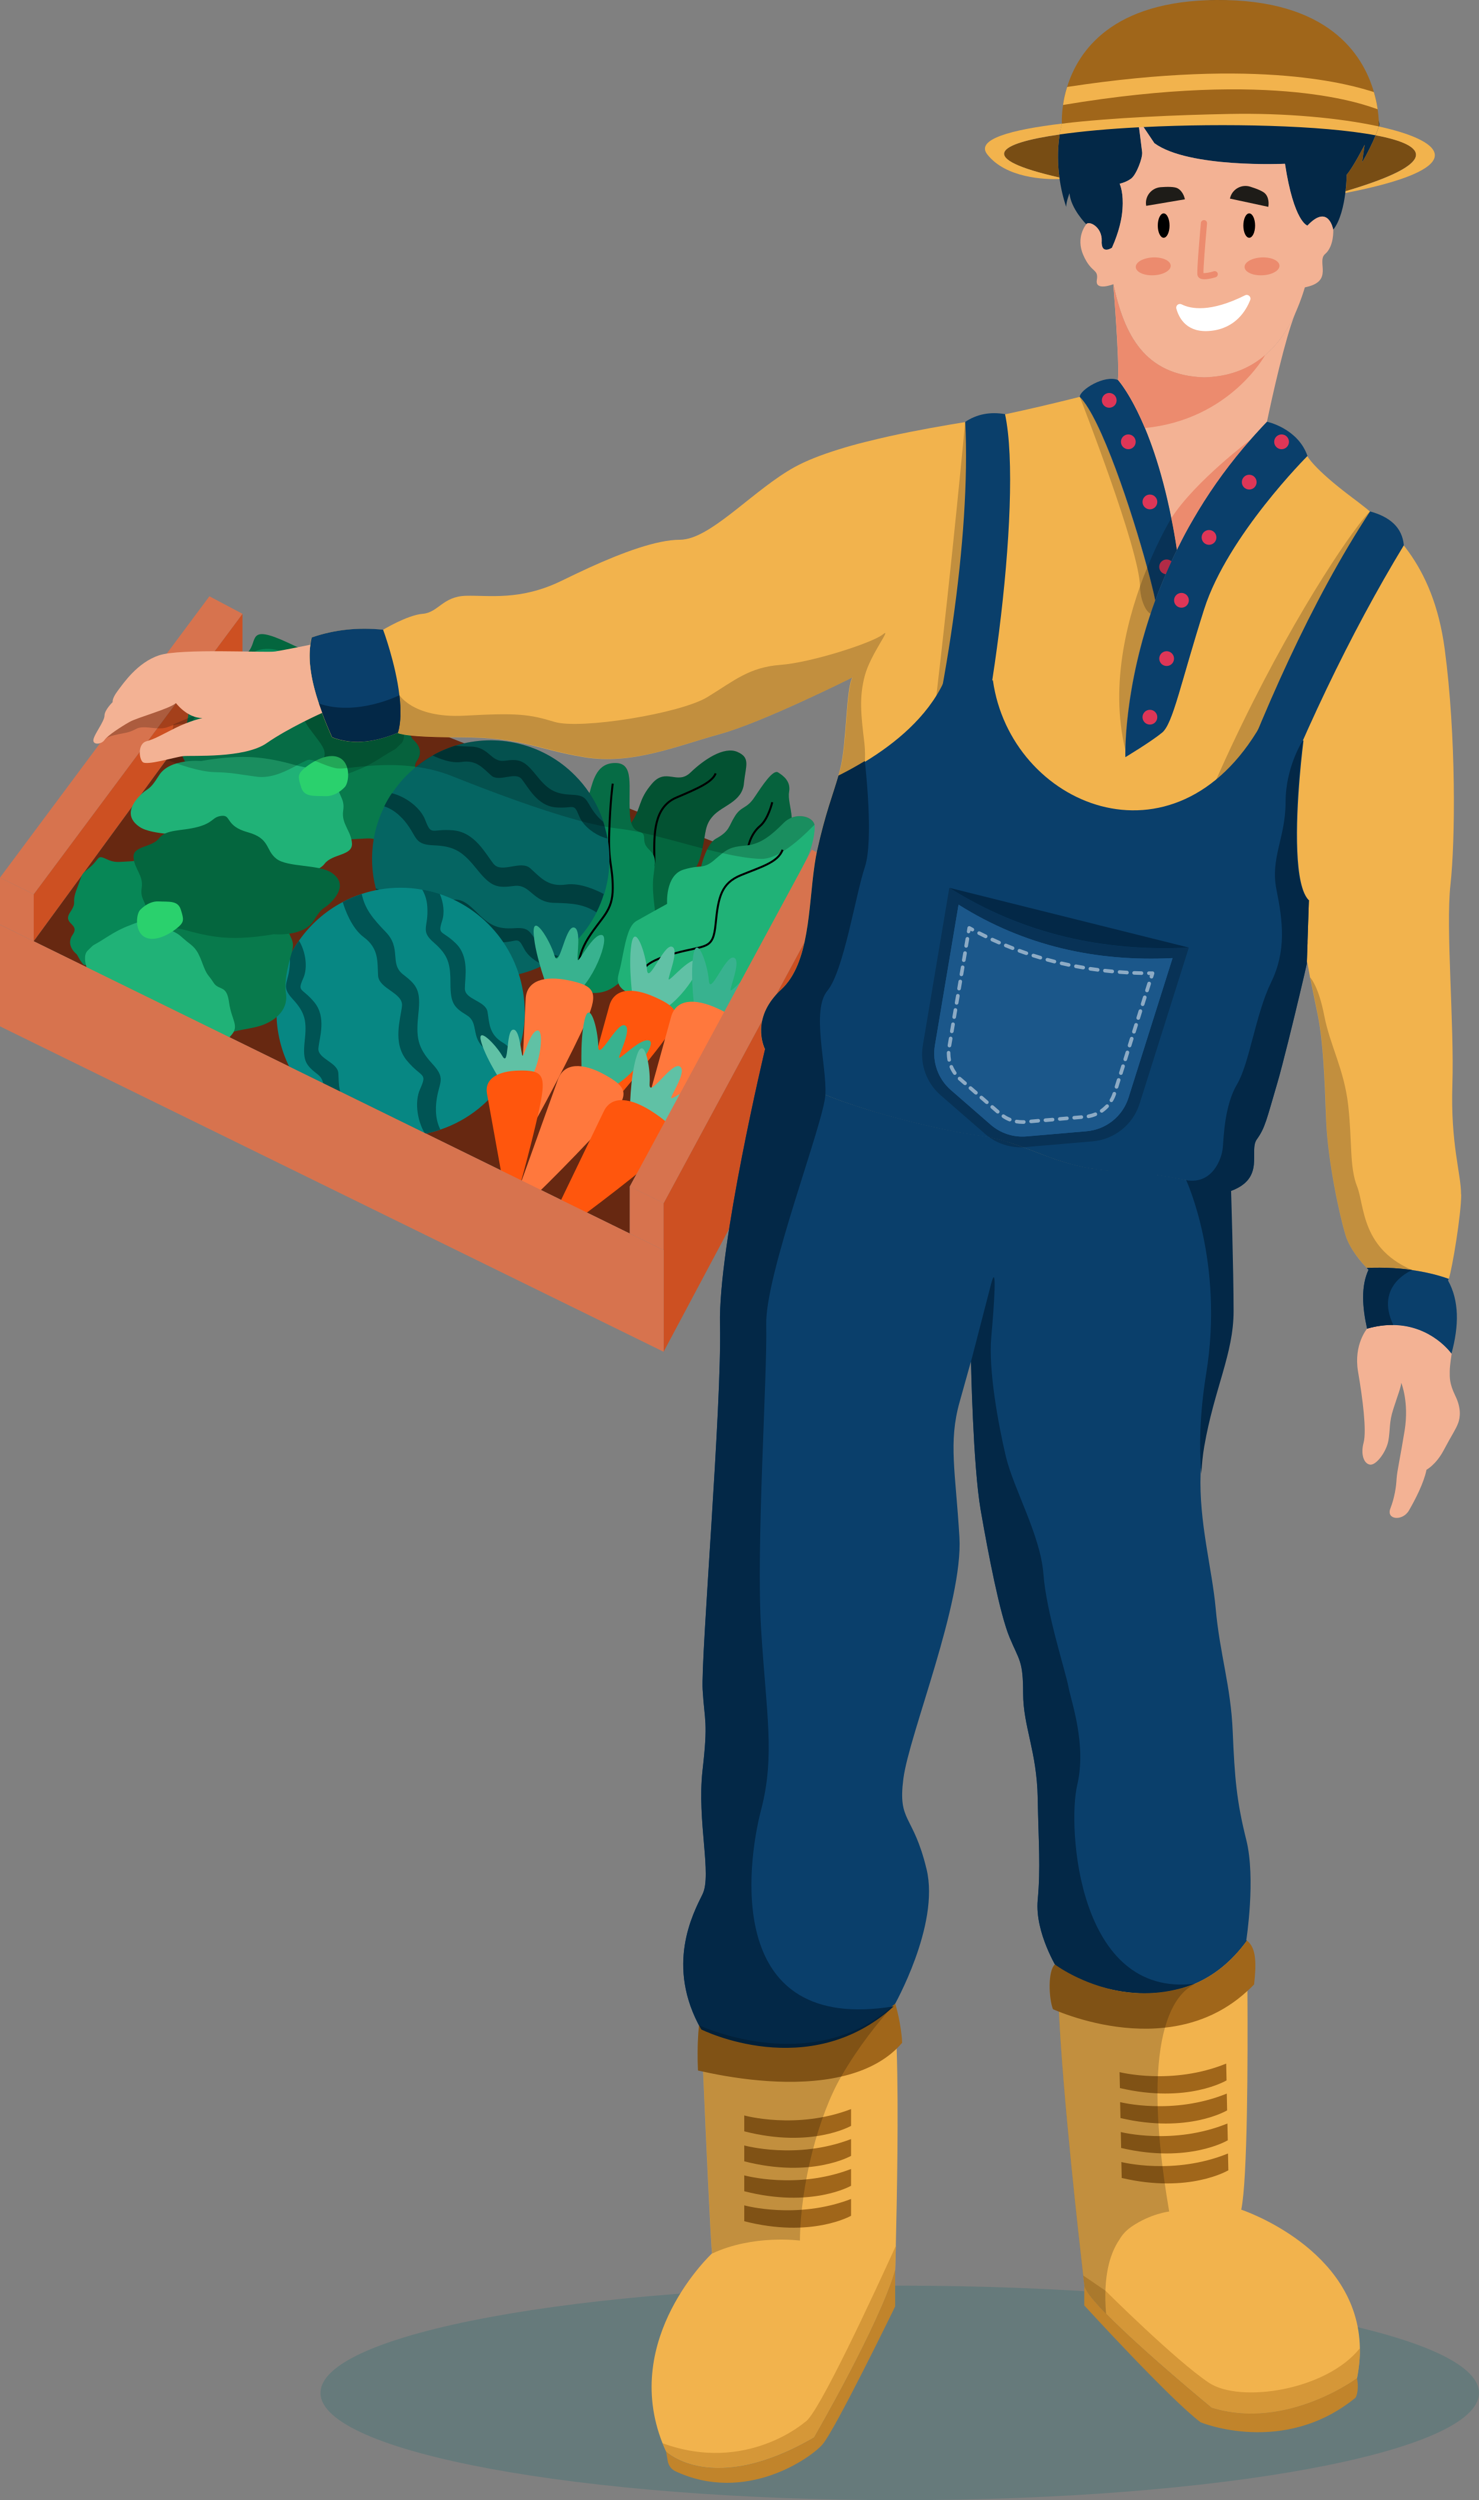 <?xml version="1.0" encoding="UTF-8"?>
<svg id="Layer_2" data-name="Layer 2" xmlns="http://www.w3.org/2000/svg" viewBox="0 0 206.23 348.47">
  <rect x="0" y="0" width="206.23" height="348.47" fill="#808080" stroke="none"/>
  <defs>
    <style>
      .cls-1 {
        fill: #003f3f;
      }

      .cls-2 {
        fill: #fff;
      }

      .cls-3 {
        fill: #1e1c18;
      }

      .cls-4 {
        opacity: .5;
      }

      .cls-5 {
        fill: #60c1a5;
      }

      .cls-6 {
        fill: #38b28f;
      }

      .cls-7 {
        fill: #2ad16d;
      }

      .cls-8 {
        fill: none;
        stroke: #000;
        stroke-miterlimit: 10;
        stroke-width: .28px;
      }

      .cls-9 {
        fill: #04663e;
      }

      .cls-10, .cls-11 {
        opacity: .2;
      }

      .cls-12 {
        fill: #087a4c;
      }

      .cls-13 {
        fill: #cd5022;
      }

      .cls-14 {
        fill: #d7734e;
      }

      .cls-15 {
        fill: #784d14;
      }

      .cls-16 {
        fill: #005454;
      }

      .cls-17 {
        opacity: .6;
      }

      .cls-17, .cls-18 {
        fill: #c1842b;
      }

      .cls-11 {
        fill: #00666c;
      }

      .cls-19 {
        fill: #20b277;
      }

      .cls-20 {
        fill: #f3b294;
      }

      .cls-21 {
        fill: #0a3f6b;
      }

      .cls-22 {
        fill: #a0661a;
      }

      .cls-23 {
        fill: #de3657;
      }

      .cls-24 {
        fill: #1b578a;
      }

      .cls-25 {
        fill: #672811;
      }

      .cls-26 {
        fill: #078756;
      }

      .cls-27 {
        fill: #f2b34d;
      }

      .cls-28 {
        fill: #056562;
      }

      .cls-29 {
        fill: #ff783d;
      }

      .cls-30 {
        fill: #ff560d;
      }

      .cls-31 {
        fill: #ec8b6e;
      }

      .cls-32 {
        fill: #032847;
      }

      .cls-33 {
        fill: #078783;
      }
    </style>
  </defs>
  <g id="OBJECTS">
    <g>
      <path class="cls-11" d="m206.23,333.52c0,8.26-36.16,14.95-80.77,14.95s-80.77-6.69-80.77-14.95,36.16-14.95,80.77-14.95,80.77,6.69,80.77,14.95Z"/>
      <g>
        <g>
          <polygon class="cls-13" points="33.81 85.55 33.81 91.39 4.7 131.19 4.7 124.63 33.81 85.55"/>
          <polygon class="cls-25" points="111.29 121.98 87.82 165.37 87.82 171.93 4.7 131.19 33.81 91.39 111.29 121.98"/>
          <polygon class="cls-14" points="4.7 124.63 4.7 131.19 0 128.87 0 122.32 4.7 124.63"/>
          <polygon class="cls-14" points="92.54 167.69 92.54 174.24 87.82 171.93 87.82 165.37 92.54 167.69"/>
          <polygon class="cls-14" points="33.81 85.55 4.7 124.63 0 122.32 29.2 83.11 33.81 85.55"/>
          <polygon class="cls-13" points="92.53 188.41 117.82 140.96 117.82 120.86 92.53 167.7 92.53 188.41"/>
          <path class="cls-9" d="m103.73,109.23c-.27,2.54-2.96,3.02-4.31,4.5-1.15,1.25-.99,2.3-1.47,4.52-.08.38-.18.77-.31,1.23-.19.65-.38,1.07-.56,1.36-.71,1.1-1.46.27-2.67,2.54-1.53,2.87.62,3.23-1.44,5.79-.71.87-1.63,1.59-2.52,2.15-1.73,1.08-3.4,1.59-3.4,1.59-.04-.02-.1-.05-.14-.09-2.74-1.6-3.57-3.62-3.75-5.63v-.03c-.08-1.02.01-2.05.11-3,.04-.5.1-.97.12-1.42.08-1.4.72-2.73,1.53-3.97.76-1.13,1.65-2.19,2.39-3.12.27-.33.51-.66.72-.97h0c1.43-2.06.9-3.14,2.88-5.45,1.97-2.3,3.5.25,5.38-1.56,1.88-1.81,4.66-3.67,6.52-2.87,1.87.81,1.18,1.89.91,4.43Z"/>
          <path class="cls-8" d="m86.51,129.17s-.81-3.19.63-4.54c1.44-1.35,4.17-1.88,4.1-5.16-.06-3.28-.06-6.98,3.08-8.31,3.14-1.33,5.02-2.18,5.47-3.37"/>
          <path class="cls-26" d="m91.27,126.33c.02.19.04.39.04.59.05,1.39-.26,2.92-.86,4.39-.88,2.19-2.38,4.28-4.2,5.76-.22.16-.42.32-.64.47-3.58,2.51-7.73-1.29-7.73-1.29-.64-.46-.84-1.32-1.05-2.3-.1-.42-.19-.86-.31-1.29-.16-.54-.37-1.07-.68-1.56-1.17-1.84.54-3.6,1.5-5.24.53-.9,1.13-1.6,1.52-2.55.3-.77.46-1.71.3-3.07-.36-3.01,0-2.87.54-4.84.13-.5.3-.86.5-1.17.16-.25.32-.45.48-.67.42-.51.86-.98,1.19-1.91.05-.15.11-.31.16-.48.05-.19.11-.39.16-.59.56-2.09,1.14-4.24,3.61-4.23,2.69,0,1.79,3.3,2.02,6.99.03.56.11,1,.2,1.33.37,1.25,1.07,1.14,1.47,1.4.2.12.33.33.33.81,0,1.74,1.61,1.49,1.49,3.46-.13,1.97-.51,2.24-.05,6.01Z"/>
          <path class="cls-8" d="m80.68,136.25s-.54-2.53,1.35-5.51c1.88-2.98,3.41-3.7,3.41-6.93s-.64-3.42-.49-7.8c.14-4.38.49-6.79.49-6.79"/>
          <g>
            <path class="cls-12" d="m58.56,109.32c-1.04,1.59-.31,1.27-.8,2.88-.05.2-.13.44-.24.71-.43,1.15-.57,1.65-.75,1.98-.19.38-.43.54-1.19,1.19-1.44,1.23-1.01,1.88-2.38,1.23-.43-.2-.77-.32-1.1-.38-.69-.15-1.28-.03-2.51.01-.23.01-.42.03-.58.05-1.16.19-1,.66-1.44-.91-.51-1.81-.65-1.66-1.15-2.38-.51-.72-1.37-2.31-1.08-2.74.24-.37.17-2.23,1.5-3,.13-.09.28-.15.44-.19.14-.05.28-.1.44-.12.26-.04.52-.12.77-.23.3-.12.61-.28.9-.48,1.63-1.02,3.11-2.86,4.02-3.62,1.09-.89,2.28-1.67,2.8-1.83.06-.03.12-.04.16-.04.36.01,1.15,1.58,1.15,1.58,0,0,1.81,1.3.65,2.96-.25.36-.31.64-.28.86,0,.03.01.05.02.09.19.76,1.54,1.02.65,2.38Z"/>
            <path class="cls-9" d="m55.94,103.62c-1.23,1.23-.51.51-2.53,1.8-.99.65-1.7,1.04-2.35,1.37-.68.33-1.28.57-2.06.87-.17.06-.33.13-.47.17-.56.19-.93.26-1.28.22-.14,0-.28-.03-.42-.08-.24-.06-.47-.17-.78-.31-.65-.3-1.07-.42-1.56-.6-.04-.01-.09-.03-.14-.05-.29-.1-.62-.23-1.04-.43-.04-.02-.08-.03-.11-.05-.34-.15-.57-.29-.76-.41-.45-.3-.66-.56-1.29-1.08-.94-.76-1.52-.98-2.3-3.14-.8-2.16-.88-1.71-1.71-3.02-.72-1.14-1.69-.45-2.17-2.12-.06-.24-.12-.51-.16-.84-.3-2.32-1.28-3.24-.7-4.39.1-.2.26-.42.48-.66,1.44-1.52-.22-3.97,5.55-1.3,5.3,2.45,9.05,4.53,10.45,5.43.13.08.24.14.32.2,1.05.72,4.23,3.68,4.23,3.68,0,0,.76,1.32,1.07,2.64.19.83.2,1.65-.27,2.12Z"/>
            <path class="cls-26" d="m43.1,108.06s-.72.53-2.89.32c-2.16-.22-2.16.17-4.4-.13-2.24-.3-1.08-1.17-4.47-.59-3.39.58-4.83-.07-5.48-1.37-.65-1.3-.78-1.68-.48-2.82.3-1.15,1.24-4.03.9-6.19-.34-2.16,1.1-3.75,3.12-4.62,2.02-.87,4.58-.72,5.89-1.7,1.32-.97,5.14-.68,5.65,1.7.5,2.38.36,6.37,2.16,8.81,1.8,2.44,2.49,2.98,2.03,4.32-.46,1.34-2.03,2.28-2.03,2.28Z"/>
            <path class="cls-19" d="m28.09,106.07s-4.4-.42-5.91,1.99c-1.51,2.41-1.46,1.54-2.75,2.91-1.29,1.37-1.88,2.96,0,4.26,1.88,1.3,6.6.8,8.28,2.1,1.68,1.29.89,3.02,4.28,3.96s2.45,2.6,3.89,2.45c1.44-.14,1.15-1.01,3.61-1.66,2.45-.65,4.72-.3,5.78-1.7,1.07-1.4,3.88-1.09,3.81-2.8-.07-1.7-1.51-2.75-1.23-4.57.29-1.82-.8-2.14-.72-3.68.08-1.54.5-2.76-.65-2.76s-1.44,1.15-5.55,0c-4.11-1.15-6.64-1.15-8.8-1.01-2.16.14-4.04.5-4.04.5Z"/>
            <path class="cls-7" d="m48,109.78s-1.15,1.26-2.67,1.19c-1.51-.07-2.88.17-3.32-1.19-.44-1.36-.46-1.72,0-2.28.46-.56,3.1-2.64,5.05-2,1.95.64,1.66,3.69.94,4.28Z"/>
          </g>
          <g>
            <path class="cls-28" d="m84.21,124.62c-.27.87-.61,1.72-1.03,2.55,0,.01-.01.01-.01.02-.76,1.52-1.8,2.95-3.06,4.22-.7.69-1.43,1.31-2.22,1.85-.34.25-.69.47-1.05.69-.33.2-.68.39-1.02.56-6.2,3.1-13.94,2.07-19.1-3.1-1.49-1.49-2.63-3.18-3.43-4.98-.38-.84-.68-1.72-.89-2.6-.58-2.25-.68-4.6-.29-6.88.27-1.57.76-3.11,1.49-4.55.3-.64.67-1.25,1.07-1.84.58-.89,1.28-1.74,2.07-2.53.39-.39.79-.74,1.19-1.08.03-.03.05-.05.09-.06.73-.61,1.51-1.13,2.32-1.59,1.01-.58,2.09-1.03,3.19-1.38,5.68-1.74,12.11-.38,16.6,4.11.8.8,1.5,1.65,2.09,2.55.83,1.24,1.46,2.57,1.92,3.95.08.23.15.45.2.68.16.55.3,1.11.39,1.67.11.62.18,1.26.22,1.89.12,1.97-.12,3.95-.71,5.86Z"/>
            <path class="cls-1" d="m53.28,126.43c-.38-.84-.68-1.72-.89-2.61,1.34.55,2.61.53,4.54.35,2.58-.24,3.01,1.92,4.92,1.47,1.91-.46,2.64-.46,4.51,1.41,1.86,1.86,2.86,2.49,5.4,2.32,2.55-.19,1.91.9,4.05,2.77.71.63,1.44.96,2.08,1.12-.67.48-1.36.89-2.08,1.25-1.13-.47-2.22-1.29-2.73-2.28-.96-1.86-.81-.9-3.41-.87-2.58.05-4.09-2.36-5.13-3.4-1.05-1.05-3.08.81-4.32-.04-1.22-.87-2.27-2.01-4.36-1.45-.82.21-1.75.15-2.56-.03Z"/>
            <path class="cls-1" d="m56.06,114.04c-.82-.89-1.69-1.39-2.48-1.65.3-.63.66-1.24,1.06-1.83,1.81.43,3.96,1.93,4.65,3.72.89,2.33.84,1.18,3.91,1.45,3.06.28,4.52,3.32,5.63,4.68,1.11,1.37,3.75-.57,5.1.6,1.34,1.18,2.42,2.65,4.97,2.28,2.02-.31,4.41.85,5.29,1.32-.26.87-.6,1.72-1.03,2.55-1.7-1.11-3.28-1.27-5.84-1.32-3.07-.04-3.31-2.65-5.62-2.36-2.32.3-3.17.2-5.13-2.24-1.96-2.43-3.06-3.31-6.09-3.42-3.03-.12-2.14-1.32-4.42-3.8Z"/>
            <path class="cls-1" d="m84.7,116.87c-1.27-.29-2.73-1.21-3.54-2.38-.17-.24-.31-.5-.41-.75-.02-.06-.04-.13-.08-.18-.67-1.7-.72-.82-3.2-1.03-2.57-.24-3.79-2.78-4.71-3.92-.91-1.15-3.14.47-4.26-.52-1.12-.97-2.03-2.22-4.15-1.89-1.44.22-3.1-.46-4.03-.9,1.01-.58,2.09-1.03,3.19-1.38.62.1,1.32.12,2.14.14,2.58.03,2.78,2.22,4.71,1.97,1.94-.25,2.65-.16,4.29,1.87,1.64,2.05,2.56,2.78,5.1,2.87,1.29.05,1.73.33,2.11.88.36.52.66,1.27,1.59,2.28.22.23.43.43.65.59.08.23.15.45.2.68.16.55.3,1.11.39,1.67Z"/>
          </g>
          <path class="cls-12" d="m110.06,116.87c-.15.44-.26.94-.33,1.44-.48,2.81-.19,6.25-.61,7.32-.48,1.27-2.59,1.23-2.96,3.25-.36,2.02-1.01,4-3.34,4.63-2.31.62-4.43,2.07-6.25.62-1.82-1.43-2.64-6.46-1.28-7.8,1.37-1.35,2.09-3.6,2.09-3.6,0,0,.12-.87.39-1.97.19-.75.46-1.61.83-2.36.34-.68.76-1.26,1.29-1.54,1.88-1.03,1.7-1.7,2.6-3.12.89-1.41,1.63-.99,2.69-2.58,1.08-1.6,2.59-3.96,3.32-3.5.72.46,1.8,1.23,1.53,2.72-.17.95.26,2.11.37,3.57.08.86.02,1.82-.32,2.91Z"/>
          <path class="cls-8" d="m99.88,131.81s-.27-4.09,1.16-6.17c1.44-2.08,3.04-3.01,3.04-5.4s.73-4.13,1.9-5.11c1.17-.99,1.7-3.32,1.7-3.32"/>
          <path class="cls-19" d="m113.6,115.21c0,1.43-.46,3.34-1.54,5.33-1.07,1.99.38,4.96-1.96,6.45-2.34,1.5-2.07,3.92-3.95,6.61-1.88,2.69-.23,4.33-4.01,5.31-3.79.98-3.14,4.11-8.54,1.87-4.26-1.78-6.85-2.22-7.35-3.7-.14-.38-.13-.84.03-1.41.25-.89.43-1.88.62-2.84.4-2,.82-3.89,1.85-4.47.72-.41,1.71-.96,2.55-1.43.96-.52,1.72-.95,1.72-.95,0,0-.28-3.95,2.25-4.76.79-.25,1.35-.33,1.8-.39.26-.03.47-.04.68-.06.61-.08,1.12-.24,2.03-1.05.37-.32.67-.58.95-.8,1.08-.82,1.7-.92,3.35-1.08,2.07-.2,3.6-1.54,5.21-3.16.32-.32.7-.56,1.09-.71,1.39-.54,2.96.01,3.19.99.02.09.03.17.03.26Z"/>
          <g>
            <path class="cls-10" d="m57.89,106.86c-2.56-.34-4.93-.25-6.82-.08-.61.05-1.17.11-1.67.16-.36.04-.68.08-.98.11-.46.04-.86.08-1.16.06-.15,0-.28-.01-.39-.03-.43-.09-.83-.22-1.18-.34-.31-.11-.59-.23-.86-.33-.31-.13-.6-.25-.87-.34-.27-.1-.53-.16-.77-.18-.17-.01-.42.06-.73.23-.31.14-.68.34-1.1.57-1.37.74-3.26,1.72-5.2,1.6-.11-.01-.23-.01-.33-.03-.11-.01-.2-.03-.3-.04-2.3-.31-2.88-.46-4.23-.54-.38-.03-.82-.04-1.37-.06-1.08-.02-2.41-.32-3.59-.66h-.01c-.62-.19-1.21-.38-1.69-.55-.84-.29-1.41-.52-1.41-.52l.97-4.93,2.01-.86,7.47-3.2,1.3-.15,6.43-.72,9.2-1.04c.13.08.24.14.32.2,1.05.72,4.23,3.68,4.23,3.68,0,0,.76,1.32,1.07,2.64.06-.03.12-.04.16-.04.36.01,1.15,1.58,1.15,1.58,0,0,1.81,1.3.65,2.96-.25.36-.31.64-.28.86Z"/>
            <path class="cls-10" d="m99.43,113.73c-1.15,1.25-.99,2.3-1.47,4.52-2.85-.74-5.8-1.6-8.45-2.19-.75-.17-1.5-.31-2.2-.42-.4-.06-.78-.12-1.15-.16-.57-.06-1.18-.15-1.84-.28-.98-.18-2.03-.42-3.15-.71-.32-.09-.65-.17-.97-.27-5.41-1.5-11.98-3.98-17.18-6.05-1.71-.68-3.4-1.08-5.02-1.29.73-.61,1.51-1.13,2.32-1.59,1.01-.58,2.09-1.03,3.19-1.38,5.68-1.74,12.11-.38,16.6,4.11.8.8,1.5,1.65,2.09,2.55.56-2.09,1.14-4.24,3.61-4.23,2.69,0,1.79,3.3,2.02,6.99.03.56.11,1,.2,1.33,1.43-2.05.9-3.13,2.88-5.44,1.97-2.3,3.5.25,5.38-1.56,1.88-1.81,4.66-3.67,6.52-2.87,1.87.81,1.18,1.89.91,4.43-.27,2.54-2.96,3.02-4.31,4.5Z"/>
            <path class="cls-10" d="m113.57,114.95c-1.29,1.32-2.59,2.5-3.84,3.36-1.3.89-2.53,1.43-3.6,1.4-1.6-.04-3.44-.36-5.39-.8-.71-.15-1.42-.32-2.15-.51.34-.68.76-1.26,1.29-1.54,1.88-1.03,1.7-1.7,2.6-3.12.89-1.41,1.63-.99,2.69-2.58,1.08-1.6,2.59-3.96,3.32-3.5.72.46,1.8,1.23,1.53,2.72-.17.95.26,2.11.37,3.57,1.39-.54,2.96.01,3.19.99Z"/>
          </g>
          <path class="cls-8" d="m89.74,135.39s-.36-1.2,4.22-2.48c4.57-1.28,5.47-.43,5.83-4.17.36-3.75.81-5.64,3.5-6.75,2.69-1.12,5.2-1.77,5.83-3.55"/>
          <g>
            <path class="cls-33" d="m73.17,141.05c0,2.2-.41,4.29-1.15,6.22-.34.9-.77,1.78-1.27,2.59-2.08,3.53-5.39,6.25-9.34,7.58-.69.25-1.41.43-2.14.57-1.1.23-2.24.34-3.4.34-1.63,0-3.2-.23-4.69-.65-1.18-.32-2.31-.79-3.38-1.35-5.5-2.91-9.25-8.68-9.25-15.32,0-2.8.67-5.45,1.85-7.78.38-.75.81-1.49,1.3-2.16,1.57-2.24,3.66-4.09,6.1-5.37.84-.45,1.72-.83,2.65-1.13,1.7-.56,3.52-.86,5.41-.86,1.02,0,2.02.09,3,.27.85.14,1.67.34,2.46.61,6.88,2.29,11.84,8.78,11.84,16.43Z"/>
            <path class="cls-16" d="m72.02,147.27c-.34.9-.77,1.78-1.27,2.59-.58-1.4-1.54-2.33-3.1-3.62-2.09-1.73-.81-3.65-2.55-4.73-1.75-1.08-2.29-1.61-2.29-4.38s-.27-3.96-2.28-5.72c-2.02-1.74-.74-2.08-.95-5.05-.06-.99-.36-1.78-.71-2.37.85.14,1.67.34,2.46.61.5,1.18.69,2.59.33,3.71-.67,2.09-.06,1.27,1.88,3.16,1.95,1.87,1.28,4.77,1.28,6.32s2.88,1.68,3.16,3.23c.26,1.55.19,3.16,2.15,4.31.76.45,1.4,1.18,1.87,1.92Z"/>
            <path class="cls-16" d="m60.79,154.38c-.05,1.27.23,2.28.61,3.06-.69.25-1.41.43-2.14.57-1.02-1.66-1.51-4.36-.69-6.2,1.07-2.38.25-1.5-1.82-3.97-2.06-2.48-.89-5.8-.7-7.63.19-1.83-3.2-2.36-3.33-4.22-.12-1.86.17-3.76-1.99-5.36-1.72-1.27-2.64-3.9-2.94-4.9.84-.45,1.72-.83,2.65-1.13.44,2.08,1.49,3.37,3.35,5.3,2.24,2.3.48,4.41,2.41,5.91,1.94,1.5,2.5,2.2,2.14,5.46-.34,3.25-.18,4.71,1.98,7.04,2.15,2.33.6,2.56.46,6.08Z"/>
            <path class="cls-16" d="m51.17,157.71c-1.18-.32-2.31-.79-3.38-1.35-.4-.53-.89-1.07-1.49-1.68-1.88-1.94-.41-3.7-2.02-4.95s-2.09-1.84-1.8-4.56c.3-2.72.16-3.95-1.65-5.9-1.81-1.95-.51-2.14-.4-5.09.01-.32,0-.62-.04-.91.38-.75.81-1.49,1.3-2.16.87,1.39,1.29,3.67.6,5.23-.89,1.99-.2,1.26,1.52,3.33,1.73,2.08.75,4.87.59,6.39-.17,1.53,2.68,1.97,2.78,3.53.11,1.55-.14,3.14,1.67,4.48,1.23.91,1.96,2.64,2.31,3.65Z"/>
          </g>
          <g>
            <path class="cls-6" d="m76.48,138.12s-1.85-4.77-2.06-7.92c-.21-3.15,2.22.75,2.88,2.93.67,2.17,1.47-3.88,2.66-3.86,1.2.02.4,4.24.6,4.54.2.3,2.14-3.72,3.37-3.49,1.23.23-1.32,7-4.12,8.45-2.81,1.45-3.34-.64-3.34-.64Z"/>
            <path class="cls-29" d="m72.5,155.97s.68-14.24.8-16.75,2.52-3.3,6.04-2.57c3.52.74,4.16,1.57,2.5,5.48-1.67,3.91-7.3,14.6-8.09,15.59-.8.99-1.33.19-1.24-1.76Z"/>
            <path class="cls-5" d="m88.31,139.81s-.76-5.06-.27-8.18c.49-3.12,2,1.22,2.17,3.49.17,2.26,2.28-3.46,3.45-3.18,1.16.28-.54,4.22-.42,4.56.13.33,2.91-3.15,4.06-2.66,1.15.49-2.82,6.54-5.88,7.33-3.06.8-3.11-1.36-3.11-1.36Z"/>
            <path class="cls-30" d="m80.5,156.35s3.79-13.74,4.46-16.16c.67-2.42,3.18-2.67,6.46-1.17,3.27,1.49,3.72,2.45,1.23,5.9-2.49,3.45-10.33,12.64-11.33,13.43-.99.79-1.34-.11-.82-1.99Z"/>
            <path class="cls-6" d="m96.94,141.34s-.76-5.06-.27-8.18,2,1.22,2.17,3.49c.17,2.26,2.28-3.46,3.45-3.18,1.16.28-.55,4.22-.42,4.56.13.33,2.91-3.15,4.06-2.66,1.15.49-2.82,6.54-5.88,7.33-3.06.8-3.11-1.36-3.11-1.36Z"/>
            <path class="cls-29" d="m89.12,157.88s3.79-13.74,4.46-16.16c.67-2.42,3.18-2.67,6.46-1.17,3.27,1.49,3.72,2.45,1.23,5.9-2.49,3.45-10.33,12.64-11.33,13.43s-1.34-.11-.82-1.99Z"/>
            <path class="cls-5" d="m70.32,151.44s-2.42-3.57-3.19-6.11c-.77-2.55,1.96.2,2.92,1.86s.47-3.46,1.46-3.67c.99-.21,1.13,3.41,1.35,3.61.22.21,1.06-3.46,2.11-3.5,1.05-.04.24,6-1.79,7.72-2.03,1.72-2.86.1-2.86.1Z"/>
            <path class="cls-6" d="m81.16,150.35s-.37-5.11.35-8.18c.72-3.07,1.9,1.37,1.9,3.64,0,2.27,2.54-3.28,3.68-2.91,1.14.37-.86,4.17-.76,4.51s3.14-2.93,4.25-2.35c1.11.58-3.31,6.31-6.42,6.87-3.11.56-3-1.59-3-1.59Z"/>
            <path class="cls-29" d="m72.13,166.26s4.81-13.42,5.66-15.78,3.38-2.42,6.53-.69c3.15,1.74,3.52,2.72.78,5.97s-11.25,11.83-12.3,12.54c-1.05.71-1.32-.21-.67-2.04Z"/>
            <path class="cls-5" d="m87.83,155.24s-.02-5.18.98-8.16c1-2.98,1.93,1.65,1.77,3.93-.17,2.28,2.96-2.92,4.16-2.39s-1.23,4.06-1.15,4.42c.09.36,3.58-2.49,4.73-1.75,1.15.74-4.01,5.85-7.39,5.97-3.37.12-3.1-2.03-3.1-2.03Z"/>
            <path class="cls-30" d="m76.96,169.9s6.16-12.78,7.24-15.02c1.08-2.25,3.8-1.94,7.04.25,3.25,2.19,3.57,3.23.39,6.11-3.18,2.87-12.94,10.25-14.12,10.82-1.18.56-1.4-.4-.56-2.15Z"/>
            <path class="cls-30" d="m70.42,166.36s-2.13-11.82-2.51-13.9c-.38-2.08,1.45-3.19,4.47-3.25,3.03-.06,3.72.5,3.08,4.03-.63,3.53-3.24,13.37-3.7,14.33s-1.05.4-1.35-1.21Z"/>
          </g>
          <polygon class="cls-14" points="117.82 120.86 92.54 167.69 92.54 167.7 87.82 165.38 87.82 165.37 111.29 121.98 113.2 118.43 117.82 120.86"/>
          <g>
            <path class="cls-26" d="m10.74,133.04s-1.68-1.21-.61-2.76c1.08-1.55-1.46-1.44-.36-3.11,1.1-1.67.09-1.07.97-3.35.87-2.28.47-1.81,1.82-2.96,1.35-1.14.94-1.76,2.22-1.15,1.28.61,1.68.41,3.36.34,1.68-.07,1.41-.87,1.88.81.47,1.68.61,1.55,1.08,2.22.47.67,1.28,2.15,1.01,2.56-.27.4-.13,2.76-2.22,3.1s-4.18,3.09-5.32,4.03c-1.14.94-2.43,1.74-2.76,1.74-.33,0-1.08-1.47-1.08-1.47Z"/>
            <path class="cls-12" d="m24.19,128.36s.67-.5,2.69-.3,2.02-.16,4.1.12c2.09.28,1.01,1.09,4.17.55,3.16-.54,4.51.06,5.11,1.28.61,1.21.73,1.57.45,2.63-.28,1.07-1.16,3.76-.84,5.78.32,2.02-1.03,3.5-2.91,4.31-1.88.81-4.27.68-5.5,1.58-1.23.91-4.79.64-5.27-1.58-.47-2.22-.34-5.94-2.02-8.22-1.68-2.28-2.32-2.78-1.89-4.03.43-1.25,1.89-2.13,1.89-2.13Z"/>
            <path class="cls-19" d="m12.96,136.93s-1.88-3.29-.74-4.43c1.14-1.14.47-.47,2.35-1.68,1.89-1.21,2.69-1.54,4.11-2.08,1.41-.54,1.75-.47,2.76,0,1.01.47,1.41.47,2.56,1.01,1.14.54,1.14.73,2.02,1.44.87.71,1.41.91,2.15,2.93.74,2.02.82,1.6,1.59,2.82.77,1.22,1.84.21,2.18,2.77.34,2.56,1.55,3.29.2,4.7-1.35,1.42.2,3.71-5.18,1.22-5.38-2.49-9.06-4.57-10.05-5.25-.98-.67-3.95-3.44-3.95-3.44Z"/>
            <path class="cls-9" d="m38.19,130.21s4.1.39,5.52-1.86c1.41-2.25,1.36-1.44,2.56-2.72,1.2-1.28,1.76-2.76,0-3.97-1.76-1.21-6.15-.75-7.72-1.96-1.57-1.21-.83-2.82-3.99-3.7-3.16-.87-2.29-2.42-3.63-2.29-1.35.13-1.08.94-3.36,1.55-2.29.61-4.4.28-5.4,1.59-1,1.3-3.62,1.02-3.55,2.61.07,1.59,1.41,2.56,1.14,4.26-.27,1.7.75,2,.67,3.44-.07,1.44-.47,2.57.61,2.57s1.35-1.08,5.18,0,6.19,1.08,8.21.94c2.02-.13,3.77-.47,3.77-.47Z"/>
            <path class="cls-7" d="m19.62,126.75s1.08-1.18,2.49-1.11c1.41.07,2.68-.16,3.09,1.11.41,1.27.43,1.61,0,2.13-.43.52-2.89,2.46-4.71,1.86-1.82-.6-1.55-3.44-.87-4Z"/>
          </g>
          <polygon class="cls-14" points="92.54 174.24 92.54 188.41 0 143.05 0 128.88 4.7 131.19 87.82 171.93 92.54 174.24"/>
        </g>
        <path class="cls-10" d="m14.57,103.13c.25-.28.41-.52,2.65-.93s1.34-1.06,3.99-.75c2.65.31,1.9-.5,4.47-.55,2.57-.05,1.23-3.59,1.23-3.59l-7.65-1.08-2.35,4.44-2.33,2.45Z"/>
      </g>
      <path class="cls-20" d="m156.52,29.11c-.09-1.94-.36-3.29-.39-3.49.09.18.56,1.37.39,3.49Z"/>
      <path class="cls-32" d="m192.26,17.63c-.12.4-.27.8-.45,1.23-.48,1.17-1.09,2.42-1.88,3.78l.35-2.46s-1.57,3.09-2.5,4.17c0,0-.01.99-.16,2.3-.01.08-.02.17-.03.25-.22,1.72-.7,3.89-1.69,5.12,0,0-.64-3.72-3.6-.58,0,0-1.89-.46-3.13-8.62,0,0-13.45.63-18.21-2.87l-1.51-2.24-.83-1.25c.03.08.11.6.2,1.28.16,1.23.38,2.96.44,3.47.08.81-.81,3.13-1.53,3.67-.72.54-1.61.72-1.61.72,0,0,0,.01.01.02.08.19.56,1.37.39,3.49-.09,1.4-.5,3.22-1.47,5.42,0,0-1.28.85-1.42-.49-.03-.15-.03-.3-.01-.46.08-1.98-1.8-2.87-2.16-2.33,0,0-2.15-2.16-2.33-4.31,0,0-.46,1.17-.46,1.89,0,0-.58-1.55-.92-3.87-.01-.07-.02-.14-.03-.21-.22-1.7-.31-3.8.04-6,.07-.5.18-1,.31-1.51.15-.62.35-1.24.6-1.86,2.61-6.55,6.38-6.81,6.38-6.81,0,0-2.28-.67-3.9,0,.16-.2,1.99-2.26,5.77-.72,0,0,5.75-10.14,16.62-7.35,10.85,2.78,1.72,7.27,4.34,7.1,0,0,1.54-.81.55-.76,0,0,8.98-.91,9.22,6.34.05,1.44,5.29,2.53,4.63,4.47Z"/>
      <path class="cls-20" d="m184.77,35.4c-1.25,1.1,1.32,3.84-2.82,4.65-.3,1-.64,1.95-1,2.82-.11.28-.23.54-.34.8-.01.03-.02.06-.04.11-2.72,5.86-7.01,8.7-12.69,8.83-8.32-.29-11.13-5.98-12.63-13,0,0-2.58,1.03-2.31-.58.27-1.61-.76-.9-1.88-3.46-1.12-2.55.41-4.31.41-4.31.36-.54,2.24.36,2.15,2.34-.01.15-.01.3.01.45.15,1.35,1.42.48,1.42.48.98-2.2,1.38-4.01,1.47-5.41.17-2.12-.3-3.3-.39-3.49-.01-.01-.01-.02-.01-.02,0,0,.89-.18,1.61-.72.72-.54,1.61-2.86,1.53-3.67-.1-.79-.55-4.51-.63-4.75l2.34,3.49c4.76,3.5,18.21,2.87,18.21,2.87,1.25,8.16,3.13,8.61,3.13,8.61,2.96-3.14,3.6.58,3.6.58,0,0,.13,2.28-1.13,3.38Z"/>
      <path class="cls-20" d="m180.56,43.77c-1.41,3.65-3.09,11.17-3.9,15.03-.39.41-.77.81-1.14,1.22-.38.4-.73.81-1.09,1.21-2.87,3.26-5.27,6.58-7.28,9.87-.45.75-.89,1.5-1.31,2.24-.04.08-.1.16-.14.25-.57,1.02-1.1,2.06-1.6,3.07-.24-1.57-.5-3.05-.79-4.42-1.08-5.47-2.43-9.57-3.67-12.56-2.01-4.8-3.76-6.7-3.76-6.7.23-2.83-.65-13.37-.65-13.37,1.5,7.02,4.31,12.71,12.63,13,3.33-.08,6.18-1.08,8.51-3.08,1.66-1.41,3.06-3.32,4.18-5.75Z"/>
      <path class="cls-21" d="m164.11,76.65c-.3.59-.58,1.18-.85,1.78-.82,1.8-1.54,3.55-2.16,5.25-.22-1.09-.61-2.68-1.13-4.57-2.14-7.9-6.46-20.91-9.41-23.81.02-.95,3.42-3.11,5.34-2.33,0,0,4.59,4.99,7.43,19.26h.01c.28,1.39.54,2.86.77,4.42Z"/>
      <path class="cls-27" d="m203.75,166.48c0,2.77-1.24,10.28-1.73,11.76-5.46-1.96-11.42-1.51-11.42-1.51-.64-.64-2.39-2.59-2.99-4.6-.75-2.48-2.49-10.23-2.7-16.15s-.41-10.62-1.14-14.39c-.4-1.98-.8-3.89-1.08-5.32h-.01c-.22-1.15-.37-1.99-.39-2.29-.02.07-.04.18-.08.33h0c-.51,2.24-2.8,12.06-4.12,16.61-1.53,5.2-1.71,6.28-2.87,7.89-1.17,1.62,1.26,5.38-3.59,7.19,0,0-5.78-1.73-12.5-2.49-1.23-.13-2.48-.24-3.74-.29-.5-.02-.98-.06-1.46-.11-7.21-.69-11.15-3.98-17.38-4.83-2.82-.38-7.16-1.29-11.49-2.45-.92-.24-1.86-.5-2.76-.76-4.85-1.42-9.26-3.06-10.96-4.5-3.5-2.96-4.67-4.31-4.67-4.31,0,0-1.88-3.55,1.29-7.33.27-.33.6-.68.96-1,3.99-3.69,3.78-11.44,4.65-17.35.11-.71.22-1.39.36-2.04,1.22-5.42,2.14-7.55,2.97-10.43.09-.3.17-.62.26-.95.9-3.42.8-11.3,1.7-12.73,0,0-12.56,6.28-18.48,7.89-5.92,1.62-12.2,4.31-18.84,3.23-6.64-1.07-8.7-2.78-17.21-2.78-5.61,0-7.67-.27-8.44-.47h-.02c-.38-.09-.42-.17-.42-.17-3.23,1.36-6.31,1.73-9.15.64-.52-1.16-.99-2.28-1.4-3.4-1.3-3.48-2.03-6.71-1.65-9.5.04-.34.1-.68.18-1.01,3.22-1.12,6.55-1.43,9.96-1.07,0,0,3.41-2.07,5.57-2.24,2.15-.18,2.78-2.42,6-2.51,3.23-.09,7.53.72,13.28-2.06,1.27-.62,2.57-1.24,3.89-1.85,4.65-2.11,9.42-3.9,12.69-3.9.27,0,.56-.03.83-.09h.02c4.15-.8,9.68-7.03,15.13-10.04,1.66-.91,3.78-1.73,6.11-2.45,1.19-.38,2.43-.72,3.7-1.04.01,0,.04,0,.05-.01,1.1-.28,2.23-.54,3.37-.8,3.87-.85,7.69-1.5,10.53-1.97,6.46-1.08,15.97-3.51,15.97-3.51h.01c2.95,2.92,7.26,15.92,9.4,23.8.23.85.44,1.64.61,2.35.23.87.41,1.62.52,2.22-3.67,10.04-4.13,18.23-4.16,20.91v.03c-.02.59,0,.91,0,.91,0,0,3.58-2.16,5.11-3.42,1.53-1.25,2.61-7,5.87-17.22,3.25-10.22,14.4-21.34,14.4-21.34,0,0,.81,1.7,6.19,5.74,5.38,4.03,11.35,9.06,12.97,21.17,1.61,12.11,1.48,26.77.8,32.84-.67,6.05.54,19.52.27,27.84-.27,8.35,1.21,12.38,1.21,15.35Z"/>
      <path class="cls-10" d="m133.97,109.23c-.75,7.26-7.62,37.54-9.81,46.59-.93-.25-1.85-.5-2.76-.76,6.39-22.39,13.18-96.25,13.18-96.25,6.19,3.78.25,41.97-.62,50.43Z"/>
      <path class="cls-10" d="m190.04,78.35c-.43,1.56-9.12,16.61-14.82,27.18-4.17,7.74-14.4,48.61-16.08,57.97-1.23-.14-2.49-.25-3.75-.3-.5-.02-.98-.05-1.45-.11,5.63-46.93,33.36-88.33,37.1-91.82,0,0-.57,5.51-1,7.07Z"/>
      <path class="cls-21" d="m173.88,270.48c-2.19,3-4.67,4.89-7.23,5.99h-.01c-9.12,3.95-19.13-1.96-19.13-1.96,0,0-3.23-5.11-2.82-9.68.43-4.58.12-7.81,0-14.26-.11-6.46-2.03-9.96-2.03-14.54s-.54-4.57-1.89-7.8c-1.35-3.23-2.96-11.58-4.03-17.76-1.07-6.19-1.35-20.72-1.35-20.72l-1.58,5.65c-1.59,5.66-.57,9.69-.03,18.84.54,9.15-7,27.45-7.81,33.64-.81,6.19,1.35,4.85,3.23,12.65,1.88,7.81-4.58,19.11-4.58,19.11-11.84,10.76-26.85,3.22-26.85,3.22-5.04-8.88-1.14-16.15.18-18.84,1.34-2.69-.78-10.23,0-17.22.8-7,.29-6.72.02-11.3-.26-4.57,2.7-39.82,2.42-50.85-.26-11.04,6.28-38.4,6.28-38.4,0,0,.01.02.05.06.02.02.07.07.12.13.08.08.19.19.33.34.04.04.09.09.15.15.05.05.11.1.17.17.06.06.13.12.19.19.07.06.14.13.22.21.02.01.05.04.07.06.1.1.22.2.33.31l.11.11c.18.17.39.36.61.56.62.55,1.38,1.22,2.3,2,.17.15.39.3.62.46.09.06.19.12.29.18.6.36,1.34.74,2.19,1.12.2.09.43.18.64.27.49.2.98.41,1.51.6.26.1.53.19.8.29.27.1.56.19.84.29.57.19,1.16.39,1.75.58.6.19,1.22.39,1.83.57,3.44,1.02,7.14,1.93,10.27,2.58.27.05.54.11.8.16.44.08.87.16,1.28.24.35.06.7.12,1.03.17.24.04.47.08.69.11.22.03.45.06.65.09.42.06.82.12,1.22.2.33.06.68.13,1,.22h.02c.25.06.51.12.75.19.46.11.89.25,1.34.4.33.11.68.22,1.01.34.58.2,1.17.42,1.74.64.59.22,1.17.45,1.76.67.58.22,1.17.44,1.76.65.26.08.53.17.79.25.26.09.52.17.79.24.11.04.23.07.36.11.07.02.14.04.22.06.27.07.56.14.84.21.33.08.67.15,1.01.23.26.04.53.09.79.14.31.06.63.11.95.14.16.02.32.04.49.06.4.05.8.09,1.22.12.24.01.5.03.75.04.51.02,1.02.05,1.53.09.25.02.51.04.76.06.76.07,1.51.15,2.24.24.24.03.49.06.73.09.36.05.72.1,1.07.16,1.06.16,2.08.33,3.04.52.21.04.42.08.62.12,1.02.2,1.96.41,2.78.6.41.09.79.19,1.14.27.34.08.66.16.93.24.38.1.67.18.9.24h.01c.09.03.16.05.22.06.17.05.26.08.26.08,0,0,.35,10.85.35,16.77s-2.69,10.77-4.09,18.84c-.22,1.28-.34,2.55-.4,3.83h0c-.25,6.76,1.61,13.33,2.1,18.78.58,6.46,2.11,10.76,2.38,17.21.27,6.46.54,9.69,1.89,15.08,1.35,5.38,0,13.99,0,13.99Z"/>
      <path class="cls-21" d="m134.59,58.8c.81,16.11-2.86,39.41-7.75,56.95,1.17,2.2,3.41,2.62,6.28,1.97,4.52-11.37,9.64-47.76,7.02-60-2.09-.36-3.94.01-5.55,1.08Z"/>
      <path class="cls-21" d="m195.75,76c-15.02,24.77-27.37,57.19-37.03,97.25-2.69.14-4.95-.52-6.1-3.23,10.97-37.35,22.22-74,38.42-98.74,2.72.75,4.48,2.19,4.71,4.72Z"/>
      <path class="cls-27" d="m124.92,313.02c-.05,2.11-.1,3.39-.1,3.39-2.15,7.53-11.3,23.31-11.3,23.31-14.18,8.26-20.63,1.98-20.63,1.98-.18-.4-.36-.79-.51-1.17-5.81-14.67,6.9-26.45,6.9-26.45-.24-2.76-.89-17.13-1.21-24.7l-.03-.65c-.14-3.46-.25-5.88-.25-5.88,0,0,14.41,7.23,26.13-2.63.22-.17.43-.36.65-.55.04-.03.06-.05.06-.05.19,1.42.32,3.47.4,5.9.29,8.45.03,21.4-.12,27.49Z"/>
      <path class="cls-27" d="m189.62,327.29c.02,1.31-.11,2.71-.4,4.19,0,0-4.56,3.4-10.76,4.56-2.92.54-6.18.59-9.5-.44,0,0-9.62-7.9-14.72-13.12-.12-.13-.24-.25-.36-.38-.15-.16-.3-.32-.44-.47-.97-1.04-1.69-1.94-2.03-2.57-.06-.13-.12-.24-.16-.34-.02-.05-.03-.11-.04-.15,0,0,0-.03-.01-.1-.02-.18-.09-.64-.16-1.31-.62-5.38-2.83-24.92-3.39-36.78v-.02c-.11-2.28-.16-4.27-.12-5.83,0,0,3.81,2.24,8.87,3.04.33.05.67.1,1.01.14.19.02.38.04.57.05.13.01.27.02.41.03.19.02.39.03.58.03,2.05.1,4.21-.12,6.35-.84.19-.04.39-.12.58-.19.24-.09.48-.17.72-.28.03-.01.04-.02.04-.02,2.56-1.11,5.05-2.99,7.23-6,0,0,.04,2.85.05,7.02.06,9.62.02,26.22-.86,30.47,0,0,16.32,5.39,16.54,19.32Z"/>
      <path class="cls-20" d="m203.31,198.37c-.3.85-.9,1.67-1.98,3.72-1.08,2.06-2.42,2.76-2.42,2.76-.37,1.85-1.58,4.18-2.45,5.68-.87,1.52-3.2,1.31-2.59-.27.61-1.58.81-3.06.87-4.17.08-1.11.47-2.72,1.12-6.7.64-3.97-.47-6.66-.47-6.66-.03.6-.51,1.79-1.11,3.67-.61,1.88-.41,2.82-.68,4.37-.27,1.55-1.68,3.47-2.55,3.37-.87-.11-1.35-1.42-.91-3.07.44-1.65-.13-6.16-.78-9.92-.63-3.77,1.28-5.98,1.28-5.98,7.8-2.22,11.78,3.5,11.78,3.5,0,0-.27,1.65-.27,2.49s-.06,1.65.77,3.37c.84,1.71.71,2.99.4,3.84Z"/>
      <path d="m163.08,31.44c0,.94-.37,1.7-.82,1.7s-.82-.76-.82-1.7.37-1.7.82-1.7.82.76.82,1.7Z"/>
      <path d="m175.01,31.44c0,.94-.37,1.7-.82,1.7s-.82-.76-.82-1.7.37-1.7.82-1.7.82.76.82,1.7Z"/>
      <path class="cls-2" d="m164.76,42.42c1.28.64,3.98,1.17,8.85-1.26.43-.21.89.21.72.65-.59,1.51-2.06,3.93-5.46,4.3-3.31.36-4.45-1.68-4.84-3.09-.12-.43.33-.8.73-.6Z"/>
      <path class="cls-31" d="m176.39,49.52s-4.88,8.96-16.74,10.14c-2.01-4.8-3.76-6.7-3.76-6.7.23-2.83-.65-13.37-.65-13.37,1.5,7.02,4.31,12.71,12.63,13,3.33-.08,6.18-1.08,8.51-3.08Z"/>
      <path class="cls-23" d="m155.7,55.8c0,.57-.46,1.03-1.03,1.03s-1.03-.46-1.03-1.03.46-1.03,1.03-1.03,1.03.46,1.03,1.03Z"/>
      <path class="cls-23" d="m158.36,61.58c0,.57-.46,1.03-1.03,1.03s-1.03-.46-1.03-1.03.46-1.03,1.03-1.03,1.03.46,1.03,1.03Z"/>
      <path class="cls-23" d="m161.37,69.96c0,.57-.46,1.03-1.03,1.03s-1.03-.46-1.03-1.03.46-1.03,1.03-1.03,1.03.46,1.03,1.03Z"/>
      <path class="cls-23" d="m163.7,79.01c0,.57-.46,1.03-1.03,1.03s-1.03-.46-1.03-1.03.46-1.03,1.03-1.03,1.03.46,1.03,1.03Z"/>
      <path class="cls-31" d="m173.54,37.23c.03.69,1.14,1.2,2.49,1.14,1.34-.06,2.41-.66,2.38-1.35-.03-.69-1.14-1.2-2.49-1.14-1.34.06-2.41.66-2.38,1.35Z"/>
      <path class="cls-31" d="m158.37,37.23c.03.69,1.14,1.2,2.49,1.14,1.34-.06,2.41-.66,2.38-1.35-.03-.69-1.14-1.2-2.49-1.14-1.34.06-2.41.66-2.38,1.35Z"/>
      <path class="cls-3" d="m159.83,28.65s0,.02,0,.04l5.39-.91s-.17-1.06-1.01-1.53c-.43-.24-1.46-.23-2.37-.16-1.29.1-2.24,1.28-2.02,2.56Z"/>
      <path class="cls-3" d="m171.5,27.64s0,.02,0,.04l5.35,1.15s.23-1.05-.38-1.79c-.31-.38-1.27-.75-2.14-1.02-1.24-.39-2.55.37-2.82,1.63Z"/>
      <path class="cls-31" d="m168.16,38.92c.51-.04,1.06-.19,1.35-.28.23-.07.35-.32.28-.55-.07-.23-.32-.35-.55-.28-.55.18-1.17.28-1.43.25-.02-.71.23-3.99.5-6.91.02-.24-.15-.45-.39-.47-.24-.02-.45.15-.47.39-.14,1.56-.59,6.68-.48,7.26.04.19.15.35.33.46.22.13.53.15.86.13Z"/>
      <path class="cls-18" d="m124.82,316.41v5.06s-8.38,17.23-10.14,19.24c-1.7,1.95-10.78,8.29-20.52,3.72-.56-.26-.94-.8-1.05-1.41l-.23-1.31s6.46,6.28,20.63-1.98c0,0,9.15-15.78,11.3-23.31Z"/>
      <path class="cls-18" d="m189.01,334.19c-10.02,8.2-21.59,3.43-21.59,3.43-4.17-3.1-16.23-16.29-16.23-16.29v-2.78c.71,3.05,17.76,17.04,17.76,17.04,10.4,3.23,20.27-4.12,20.27-4.12.33,1.86-.2,2.71-.2,2.71Z"/>
      <path class="cls-10" d="m197.39,177.23c-.33-.08-3.61-.76-6.79-.51-.63-.65-2.39-2.58-2.99-4.61-.74-2.49-2.49-10.23-2.69-16.15-.2-5.92-.41-10.62-1.14-14.39-.39-1.97-.8-3.89-1.08-5.32.13.14,1.19,1.37,1.95,5.3.81,4.19,2.77,7.47,3.34,12.49.57,5.03.16,8.6,1.24,11.32,1.08,2.72.54,8.88,8.17,11.86Z"/>
      <path class="cls-10" d="m120.53,103.58c.46,3.96-.85,10.02-2.71,11.9-1.29,1.3-3.1,3.3-4.23,5.08.11-.71.23-1.39.37-2.03,1.35-6.01,2.34-7.98,3.23-11.39.9-3.41.81-11.3,1.71-12.73,0,0-12.56,6.28-18.48,7.89-5.92,1.61-12.2,4.31-18.84,3.23-6.64-1.08-8.7-2.78-17.22-2.78-5.6,0-7.67-.27-8.44-.46h-.02c-.28-.12-.42-.17-.42-.17,0,0,.87-2.84,0-5.53,0,0,1.82,3.56,9.29,3.16,7.46-.41,9.01-.2,12.57.87,3.57,1.08,17.57-1.16,21.33-3.48,3.77-2.31,5.78-4.13,10.15-4.47,4.38-.33,12.85-3.09,14.26-4.23,1.42-1.15-1.68,2.69-2.49,5.72s-.54,5.45-.06,9.42Z"/>
      <path class="cls-31" d="m174.44,61.22c-2.87,3.26-5.27,6.58-7.28,9.87-.45.75-.89,1.5-1.31,2.24-.04.08-.1.16-.14.25-.57,1.02-1.1,2.06-1.6,3.07-.24-1.57-.5-3.05-.79-4.42,3.32-5.16,11.12-11,11.12-11Z"/>
      <path class="cls-10" d="m164.11,76.65c-.3.59-.58,1.18-.85,1.78-.82,1.8-1.54,3.55-2.16,5.25-3.67,10.03-4.13,18.22-4.17,20.91-2.31-9.39.45-19.17,3.04-25.49,1.72-4.21,3.36-6.88,3.36-6.88h.01c.28,1.39.54,2.86.77,4.42Z"/>
      <path class="cls-21" d="m202.4,188.68s-2.73-3.93-8.12-4c-1.11-.02-2.33.13-3.66.51-.68-3.07-.86-5.91.2-8.21,0,0-.09-.09-.24-.24,0,0,2.81-.22,6.34.29,1.6.23,3.37.6,5.08,1.22-.03.1-.06.17-.09.22,1.56,2.8,1.56,6.28.47,10.23Z"/>
      <path class="cls-21" d="m55.48,102.11c-3.23,1.36-6.3,1.73-9.15.64-.52-1.15-.99-2.28-1.4-3.39-.16-.44-.32-.87-.46-1.3-1-2.98-1.52-5.77-1.19-8.2.04-.34.11-.68.18-1.01,3.23-1.12,6.56-1.43,9.96-1.08,0,0,1.74,4.65,2.27,9.13.23,1.89.24,3.76-.2,5.22Z"/>
      <path class="cls-10" d="m161.37,84.54c-.61,2.52-2.36-.02-2.41-2.81-.08-5.15-8.15-25.78-8.4-26.43,2.95,2.92,7.25,15.91,9.4,23.8.24.85,1.23,4.73,1.4,5.44Z"/>
      <g>
        <path class="cls-21" d="m182.31,63.55s-11.14,11.12-14.4,21.34c-3.26,10.23-4.34,15.97-5.87,17.22-1.53,1.26-5.11,3.41-5.11,3.41,0,0-.33-9.54,4.17-21.85.62-1.7,1.35-3.46,2.16-5.25.27-.59.55-1.18.85-1.78.5-1.01,1.03-2.05,1.6-3.07.04-.09.1-.17.14-.25.42-.74.86-1.49,1.31-2.24,2-3.29,4.4-6.61,7.28-9.87.36-.4.71-.81,1.09-1.21.37-.41.75-.81,1.14-1.22,0,0,4.28.89,5.64,4.75Z"/>
        <g>
          <path class="cls-23" d="m161.37,99.96c0,.57-.46,1.03-1.03,1.03s-1.03-.46-1.03-1.03.46-1.03,1.03-1.03,1.03.46,1.03,1.03Z"/>
          <path class="cls-23" d="m165.77,83.67c0,.57-.46,1.03-1.03,1.03s-1.03-.46-1.03-1.03.46-1.03,1.03-1.03,1.03.46,1.03,1.03Z"/>
          <path class="cls-23" d="m175.22,67.2c0,.57-.46,1.03-1.03,1.03s-1.03-.46-1.03-1.03.46-1.03,1.03-1.03,1.03.46,1.03,1.03Z"/>
          <path class="cls-23" d="m179.73,61.58c0,.57-.46,1.03-1.03,1.03s-1.03-.46-1.03-1.03.46-1.03,1.03-1.03,1.03.46,1.03,1.03Z"/>
          <path class="cls-23" d="m162.22,90.87c.51-.25,1.13-.04,1.38.47.25.51.04,1.13-.47,1.38s-1.13.04-1.38-.47c-.25-.51-.04-1.13.47-1.38Z"/>
          <path class="cls-23" d="m168.13,73.98c.51-.25,1.13-.04,1.38.47.25.51.04,1.13-.47,1.38-.51.25-1.13.04-1.38-.47-.25-.51-.04-1.13.47-1.38Z"/>
        </g>
      </g>
      <path class="cls-32" d="m166.65,276.48c-9.13,3.95-19.14-1.96-19.14-1.96,0,0-3.23-5.11-2.81-9.69.42-4.57.12-7.8,0-14.26-.12-6.46-2.03-9.96-2.03-14.53s-.54-4.57-1.88-7.8c-1.35-3.23-2.96-11.57-4.04-17.76-1.08-6.19-1.35-20.72-1.35-20.72,0,0,2.02-7.8,2.82-10.89.82-3.1.41,2.95,0,7.53-.4,4.56.95,11.97,2.02,16.54,1.08,4.57,4.84,11.03,5.25,16.42.4,5.38,3.09,13.58,3.49,15.74.41,2.15,2.56,8.07,1.22,13.73-1.35,5.64-.04,29.73,16.45,27.65Z"/>
      <path class="cls-17" d="m189.62,327.29c.02,1.31-.11,2.71-.4,4.19,0,0-4.56,3.4-10.76,4.56-2.92.54-6.18.59-9.5-.44,0,0-17.05-13.99-17.76-17.04,0,0-.06-.51-.17-1.41l3.12,2.13s9.72,9.68,14.41,12.82c4.34,2.9,16.39,1.07,21.06-4.81Z"/>
      <path class="cls-17" d="m124.92,313.02c-.05,2.11-.1,3.39-.1,3.39-2.15,7.53-11.3,23.31-11.3,23.31-14.18,8.26-20.63,1.98-20.63,1.98-.18-.4-.36-.79-.51-1.17,11.69,4.29,19.88-2.96,19.88-2.96,1.77-.88,9.83-18.34,12.66-24.55Z"/>
      <path class="cls-22" d="m125.8,284.72c-.25.28-.5.55-.76.81-2.07,2-4.78,3.22-7.75,3.9-6.51,1.5-14.27.41-19.25-.69-.25-.05-.48-.11-.72-.16-.17-3.8.15-6.31.15-6.31,0,0,.05.02.14.06,1.11.54,8.45,3.85,16.83,2.11.2-.03.4-.08.6-.13,3.23-.76,6.58-2.3,9.78-5.04.05,0,.89,3.02.97,5.45Z"/>
      <path class="cls-22" d="m174.89,276.57c-.31.33-.64.65-.96.93-3.53,3.25-7.59,4.69-11.5,5.11-6.23.69-12.09-1.17-14.81-2.24-.31-.13-.57-.24-.8-.33-.6-1.55-.73-5.32.26-6.24,0,0,3.77,2.86,9.29,3.76.33.05.67.1,1.01.14.18.02.38.04.57.05.13.01.27.02.41.03l.58.03c1.79.05,3.7-.12,5.69-.67.08-.01.16-.03.24-.06.57-.16,1.14-.36,1.72-.58.03-.01.04-.02.04-.02,2.56-1.11,5.05-2.99,7.23-6,1.38.99,1.31,3.42,1.01,6.09Z"/>
      <path class="cls-32" d="m194.29,184.67c-1.11-.02-2.33.13-3.66.51-.68-3.07-.86-5.91.2-8.21,0,0-.09-.09-.24-.24,0,0,2.81-.22,6.34.29,0,0-5.3,2.07-2.65,7.65Z"/>
      <path class="cls-32" d="m55.48,102.11c-3.23,1.36-6.3,1.73-9.15.64-.52-1.15-.99-2.28-1.4-3.39-.16-.44-.32-.87-.46-1.3,5.32,1.82,11.22-1.16,11.22-1.16.23,1.89.24,3.76-.2,5.22Z"/>
      <path class="cls-20" d="m44.93,99.36s-4.66,2.07-7.75,4.22-10.43,1.68-11.64,1.81c-1.22.14-5.11,1.36-5.65.82-.54-.54-.68-2.56.54-2.9,1.21-.33,1.95-.81,3.97-1.82,2.01-1.01,3.83-1.41,3.83-1.41-2.15,0-3.7-2.09-3.7-2.09-.87.81-5.38,2.01-6.46,2.63-1.08.6-3.1,1.91-3.5,2.52-.41.61-1.61.74-1.55,0,.06-.74,1.55-2.59,1.55-3.39s1.14-1.89,1.14-1.89c0,0-.13-.46.68-1.54.81-1.08,2.76-3.97,5.78-4.98,3.02-1.01,15-.33,16.22-.54,1.21-.19,4.88-.94,4.88-.94-.37,2.79.36,6.03,1.66,9.5Z"/>
      <path class="cls-21" d="m182.51,125.51l-.19,5.68v.23l-.1,2.89c-.05.22-.11.53-.2.89-.05.2-.1.43-.15.67-.69,2.95-2.02,8.54-3.08,12.58-.13.48-.25.93-.36,1.36-.11.4-.21.76-.31,1.1-1.53,5.2-1.71,6.28-2.87,7.89-1.17,1.62,1.26,5.38-3.59,7.19,0,0-.09-.03-.26-.08-.06-.01-.13-.04-.22-.06h-.01c-.23-.06-.53-.14-.9-.24-.27-.07-.59-.15-.93-.24-.34-.08-.73-.18-1.14-.27-.82-.19-1.75-.4-2.78-.6-.2-.04-.41-.08-.62-.12-.96-.18-1.98-.35-3.04-.52-.35-.06-.71-.11-1.07-.16-.24-.03-.49-.06-.73-.09-.73-.09-1.48-.17-2.24-.24-.25-.02-.51-.04-.76-.06-.51-.04-1.02-.07-1.53-.09-.25-.01-.51-.03-.75-.04-.23-.02-.48-.05-.71-.07-.17-.02-.34-.03-.51-.05-.16-.02-.32-.04-.49-.06-.32-.04-.64-.09-.95-.14-.26-.05-.53-.1-.79-.14-.34-.08-.68-.15-1.01-.23-.28-.07-.57-.14-.84-.21-.08-.02-.15-.04-.22-.06-.13-.04-.25-.07-.36-.11-.26-.07-.53-.15-.79-.24-.26-.08-.53-.17-.79-.25-.6-.21-1.19-.43-1.76-.65-.6-.22-1.18-.45-1.76-.67-.58-.22-1.17-.44-1.74-.64-.33-.12-.68-.23-1.01-.34-.45-.14-.88-.28-1.34-.4-.24-.07-.5-.13-.75-.19h-.02c-.32-.09-.67-.16-1-.22-.4-.08-.8-.14-1.22-.2-.2-.03-.43-.06-.65-.09-.22-.03-.45-.07-.69-.11-.33-.05-.68-.11-1.03-.17-.41-.08-.84-.16-1.28-.24-.26-.05-.53-.11-.8-.16-3.13-.65-6.83-1.55-10.27-2.58-.62-.18-1.24-.38-1.83-.57-.6-.19-1.19-.39-1.75-.58-.28-.1-.57-.19-.84-.29-.27-.1-.54-.19-.8-.29-.53-.19-1.02-.4-1.51-.6-.21-.09-.44-.18-.64-.27-.85-.38-1.59-.75-2.19-1.12-.1-.06-.2-.12-.29-.18-.23-.15-.45-.3-.62-.46-.92-.78-1.68-1.45-2.3-2-.22-.21-.43-.4-.61-.56l-.11-.11c-.11-.11-.23-.21-.33-.31-.02-.02-.05-.05-.07-.06-.08-.08-.15-.15-.22-.21-.06-.08-.13-.14-.19-.19-.06-.07-.12-.12-.17-.17-.06-.06-.11-.11-.15-.15-.14-.15-.25-.26-.33-.34-.05-.06-.1-.11-.12-.13-.04-.04-.05-.06-.05-.06,0,0-1.88-3.55,1.29-7.33.27-.33.6-.68.96-1,3.99-3.69,3.78-11.44,4.65-17.35.11-.71.22-1.39.36-2.04,1.22-5.42,2.14-7.55,2.97-10.43,1.12-.56,2.36-1.23,3.68-2.03,4.02-2.46,8.58-6.1,10.92-11.09l6.84-.22c2.43,17.48,25.33,27.18,37.35,6.24l5.96,2.18s-1.14,8.73-.86,15.37c.13,3.23.6,5.97,1.69,6.96Z"/>
      <path class="cls-15" d="m147.72,24.75c-11.74-2.68-8.71-4.75.04-6-.35,2.2-.26,4.3-.04,6Z"/>
      <path class="cls-15" d="m187.63,26.64c.15-1.31.16-2.3.16-2.3.93-1.07,2.5-4.17,2.5-4.17l-.35,2.46c.78-1.36,1.4-2.62,1.88-3.78,7.46,1.41,8.83,3.93-4.19,7.79Z"/>
      <path class="cls-22" d="m192.27,17.63c-.03,1.32-12.2-2.85-44.2-.4,0,0-.07-1.04.16-2.61.1-.74.28-1.59.57-2.51C150.35,7.08,155.12.11,169.61,0c15.54-.11,20.44,7.54,21.96,12.82.26.88.43,1.7.53,2.4.18,1.25.18,2.14.17,2.4Z"/>
      <path class="cls-27" d="m192.1,15.23c-1.58-.53-14.13-5.58-43.87-.6.1-.74.28-1.59.57-2.51,27.13-4.16,39.79-.22,42.77.71.26.88.43,1.7.53,2.4Z"/>
      <path class="cls-27" d="m147.72,24.75c.01.07.02.14.03.21-2,.06-7.5-.11-10.1-3.46-1.62-2.08,3.29-3.42,10.42-4.27-.13.51-.24,1.01-.31,1.51-8.75,1.25-11.78,3.33-.04,6Z"/>
      <path class="cls-27" d="m187.6,26.9c.01-.08.02-.17.03-.25,13.02-3.85,11.65-6.38,4.19-7.79.17-.43.32-.83.45-1.23,9.82,2.15,12.5,5.93-4.66,9.27Z"/>
      <path class="cls-27" d="m192.26,17.63c-.12.4-.27.8-.45,1.23-7.45-1.41-21-1.71-32.36-1.15-.21.01-.43.02-.63.03-4.15.21-7.97.56-11.07,1,.07-.5.18-1,.31-1.51,7.03-.84,16.21-1.21,23.42-1.35,7.67-.15,15.33.55,20.77,1.74Z"/>
      <path class="cls-10" d="m165.77,132.07l-6.87,21.77c-.92,2.91-3.51,4.98-6.56,5.24l-9.35.8c-2.04.18-4.07-.48-5.61-1.82l-6.22-5.41c-1.98-1.72-2.92-4.36-2.48-6.94l3.69-21.96c10.21,6.43,21.41,8.93,33.4,8.33Z"/>
      <path class="cls-32" d="m165.77,132.07c-11.99.6-23.2-1.91-33.4-8.33l33.4,8.33Z"/>
      <path class="cls-24" d="m163.5,133.54l-6.14,19.45c-.82,2.6-3.13,4.45-5.86,4.68l-8.35.72c-1.82.16-3.63-.43-5.01-1.63l-5.56-4.84c-1.77-1.54-2.61-3.9-2.22-6.21l3.3-19.62c9.12,5.74,19.14,7.98,29.85,7.45Z"/>
      <path class="cls-32" d="m124.63,279.64c-11.84,10.76-26.85,3.22-26.85,3.22-5.04-8.88-1.14-16.15.18-18.84,1.34-2.69-.78-10.23,0-17.22.8-7,.29-6.72.02-11.3-.26-4.57,2.7-39.82,2.42-50.85-.26-11.04,6.28-38.4,6.28-38.4,0,0-1.88-3.55,1.29-7.33.27-.33.6-.68.96-1,3.99-3.69,3.78-11.44,4.65-17.35.11-.71.22-1.39.36-2.04,1.22-5.42,2.14-7.55,2.97-10.43,1.12-.56,2.36-1.23,3.68-2.03.05.45,1.27,11,0,14.8-1.3,3.88-2.94,14.47-5.22,17.22-2.28,2.75-.06,10.51-.28,14.49-.22,3.97-8.41,24.98-8.25,32.09.17,7.12-1.43,30.77-.71,42.43.71,11.66,1.98,17.58-.01,25.18-1.98,7.6-5.11,31.23,18.5,27.36Z"/>
      <path class="cls-32" d="m182.51,125.51l-.19,5.68v.23l-.1,2.89c-.05.22-.11.53-.2.89-.05.2-.1.43-.15.67-.69,2.95-2.02,8.54-3.08,12.58-.13.48-.25.93-.36,1.36-.11.4-.21.76-.31,1.1-1.53,5.2-1.71,6.28-2.87,7.89-1.17,1.62,1.26,5.38-3.59,7.19,0,0,.35,10.85.35,16.77s-2.69,10.77-4.09,18.84c-.22,1.28-.34,2.55-.4,3.83-.31-3.55-.27-8.19.67-13.98,2.53-15.55-2.79-26.96-2.79-26.96,3.66.64,4.99-3,5.11-4.58.13-1.59.26-5.89,1.99-8.8,1.73-2.92,2.58-9.76,4.73-14.17,2.16-4.41,1.65-8.52.76-12.93-.89-4.41,1.27-7.25,1.27-12.21s2.42-8.63,2.42-8.63c0,0-1.14,8.73-.86,15.37.13,3.23.6,5.97,1.69,6.96Z"/>
      <path class="cls-22" d="m103.78,294.85s7.29,2.03,14.89-.89v2.34s-5.51,3.17-14.89.76v-2.22Z"/>
      <path class="cls-22" d="m103.78,299.03s7.29,2.03,14.89-.89v2.34s-5.51,3.17-14.89.76v-2.22Z"/>
      <path class="cls-22" d="m103.78,303.2s7.29,2.03,14.89-.89v2.34s-5.51,3.17-14.89.76v-2.22Z"/>
      <path class="cls-22" d="m103.78,307.38s7.29,2.03,14.89-.89v2.34s-5.51,3.17-14.89.76v-2.22Z"/>
      <path class="cls-22" d="m156.11,288.81s7.33,1.88,14.87-1.19l.05,2.34s-5.45,3.28-14.87,1.07l-.05-2.22Z"/>
      <path class="cls-22" d="m156.19,292.99s7.33,1.88,14.87-1.19l.05,2.34s-5.45,3.28-14.87,1.07l-.05-2.22Z"/>
      <path class="cls-22" d="m156.28,297.16s7.33,1.88,14.87-1.19l.05,2.34s-5.45,3.28-14.87,1.07l-.05-2.22Z"/>
      <path class="cls-22" d="m156.36,301.34s7.33,1.88,14.87-1.19l.05,2.34s-5.45,3.28-14.87,1.07l-.05-2.22Z"/>
      <path class="cls-10" d="m124.83,279.28c-.12.12-.43.44-.9.96-1.38,1.54-4.08,4.78-6.64,9.19-3.11,5.37-5.67,14.89-5.75,22.86,0,0-6.51-.89-12.25,1.81-.24-2.76-.89-17.13-1.21-24.7l-.03-.65c-.25-.05-.48-.11-.72-.16-.17-3.8.15-6.31.15-6.31,0,0,.05.02.14.06,1.12.5,8.7,3.64,16.83,2.11.2-.03.4-.08.6-.13,3.33-.71,6.72-2.22,9.78-5.04Z"/>
      <path class="cls-10" d="m162.44,282.61c-1.25,4.42-1.73,12.12.59,25.63,0,0-2.56.28-5.24,2.1-.05.03-.11.08-.16.12-.6.43-1.13.98-1.52,1.66-.01.01-.02.02-.02.03-1.4,2.06-2.28,5.29-1.86,10.33-.12-.13-.24-.25-.36-.38-.15-.16-.3-.32-.44-.47-.97-1.04-1.69-1.94-2.03-2.57-.06-.13-.12-.24-.16-.34-.02-.05-.03-.11-.04-.15,0,0,0-.03-.01-.1-.02-.18-.09-.64-.16-1.31-.62-5.38-2.83-24.92-3.39-36.78-.31-.13-.57-.24-.8-.33-.6-1.55-.73-5.32.26-6.24,0,0,3.77,2.86,9.29,3.76.33.05.67.1,1.01.14.19.02.38.04.57.05.13.01.27.02.41.03l.58.03c1.79.05,3.7-.12,5.69-.67.08-.01.16-.03.24-.06.14-.03.28-.06.42-.11l.58-.19c.24-.09.48-.17.72-.28-.46.32-2.79,1.19-4.17,6.11Z"/>
      <path class="cls-24" d="m163.5,133.54l-6.14,19.45c-.82,2.6-3.13,4.45-5.86,4.68l-8.35.72c-1.82.16-3.63-.43-5.01-1.63l-5.56-4.84c-1.77-1.54-2.61-3.9-2.22-6.21l3.3-19.62c9.12,5.74,19.14,7.98,29.85,7.45Z"/>
      <g class="cls-4">
        <path class="cls-2" d="m135.07,130.09s-.03,0-.04,0c-.14-.02-.23-.15-.21-.29l.08-.5c.01-.08.07-.15.14-.19s.16-.03.23,0c.15.08.29.16.44.24.12.07.17.22.1.34-.07.12-.22.17-.34.1-.05-.02-.09-.05-.14-.07l-.03.15c-.02.12-.13.21-.25.21Z"/>
        <path class="cls-2" d="m159.16,135.88h0c-.34,0-.69-.02-1.03-.03-.14,0-.25-.12-.24-.26,0-.14.12-.23.26-.24.34.01.68.02,1.02.03.14,0,.25.12.25.26,0,.14-.12.25-.25.25Zm-2.04-.08h-.01c-.34-.02-.68-.04-1.02-.07-.14-.01-.24-.13-.23-.27,0-.14.13-.25.27-.23.34.03.68.05,1.02.07.14,0,.25.13.24.27,0,.13-.12.24-.25.24Zm-2.04-.15s-.02,0-.02,0c-.34-.03-.68-.07-1.02-.11-.14-.02-.24-.14-.22-.28.02-.14.12-.24.28-.22.34.04.67.07,1.01.1.14.01.24.14.23.28-.01.13-.12.23-.25.23Zm-2.03-.23s-.02,0-.03,0c-.34-.05-.68-.09-1.02-.14-.14-.02-.23-.15-.21-.29.02-.14.14-.24.29-.21.34.05.67.1,1.01.14.14.02.24.15.22.29-.02.13-.13.22-.25.22Zm-2.02-.31s-.03,0-.04,0c-.34-.06-.68-.12-1.01-.18-.14-.03-.23-.16-.2-.3.03-.14.16-.24.3-.2.33.06.67.12,1,.18.14.02.23.15.21.29-.02.12-.13.21-.25.21Zm-2.01-.38s-.03,0-.05,0c-.34-.07-.67-.15-1-.22-.14-.03-.22-.17-.19-.3.03-.14.17-.22.3-.19.33.08.66.15.99.22.14.03.22.16.2.3-.03.12-.13.2-.25.2Zm-1.99-.46s-.04,0-.06,0c-.33-.08-.66-.17-.99-.26-.13-.04-.21-.18-.18-.31.04-.13.17-.21.31-.18.33.09.66.18.98.26.14.03.22.17.18.31-.03.11-.13.19-.25.19Zm-1.97-.54s-.05,0-.07-.01c-.33-.1-.66-.2-.98-.3-.13-.04-.21-.19-.16-.32.04-.13.19-.2.32-.16.32.1.65.2.97.3.13.04.21.18.17.31-.03.11-.13.18-.24.18Zm-1.95-.62s-.05,0-.08-.01c-.32-.11-.65-.22-.97-.34-.13-.05-.2-.19-.15-.33.05-.13.19-.2.33-.15.32.12.64.23.96.34.13.04.2.19.16.32-.04.1-.13.17-.24.17Zm-1.92-.7s-.06,0-.09-.02c-.32-.12-.64-.25-.95-.38-.13-.05-.19-.2-.14-.33.05-.13.2-.19.33-.14.31.13.63.26.95.38.13.05.19.2.14.33-.04.1-.14.16-.24.16Zm-1.89-.78s-.07,0-.1-.02c-.31-.14-.63-.28-.94-.42-.13-.06-.18-.21-.12-.34.06-.13.21-.18.34-.12.31.14.62.28.93.42.13.06.19.2.13.33-.04.1-.13.15-.23.15Zm-1.86-.86s-.08,0-.11-.03c-.31-.15-.61-.3-.92-.46-.12-.06-.17-.22-.11-.34.06-.12.21-.17.34-.11.3.15.61.31.91.45.13.06.18.21.12.34-.04.09-.13.14-.23.14Z"/>
        <path class="cls-2" d="m160.56,136.38s-.05,0-.08-.01c-.13-.04-.21-.18-.17-.32l.05-.15h-.16c-.14,0-.25-.12-.25-.26,0-.14.11-.25.25-.25h.51c.08,0,.16.04.2.11.05.06.06.15.04.23l-.15.48c-.03.11-.13.18-.24.18Z"/>
        <path class="cls-2" d="m142.58,156.64c-.31,0-.58-.02-.86-.07-.14-.02-.23-.15-.21-.29.02-.14.15-.24.29-.21.25.04.51.06.78.06.06,0,.11,0,.17,0h.01c.13,0,.25.1.25.24,0,.14-.1.26-.24.27-.07,0-.13,0-.2,0Zm1.19-.09c-.13,0-.24-.1-.25-.23-.01-.14.09-.26.23-.27l1-.09c.16-.02.26.09.27.23.01.14-.09.26-.23.27l-1,.09s-.01,0-.02,0Zm2-.17c-.13,0-.24-.1-.25-.23-.01-.14.09-.26.23-.27l1-.08c.16-.01.26.09.27.23.01.14-.09.26-.23.27l-1,.09s-.01,0-.02,0Zm-4.98-.08s-.06,0-.09-.02c-.33-.13-.64-.3-.93-.5-.12-.08-.15-.24-.07-.35.08-.12.24-.15.35-.07.26.18.54.33.84.45.13.05.19.2.14.33-.04.1-.14.16-.24.16Zm6.98-.09c-.13,0-.24-.1-.25-.23-.01-.14.09-.26.23-.27l1-.09c.16-.02.26.09.27.23.01.14-.09.26-.23.27l-1,.09s-.01,0-.02,0Zm2.01-.17c-.13,0-.24-.1-.25-.23-.01-.14.09-.26.23-.27l1-.09c.16-.01.26.09.27.23.01.14-.09.26-.23.27l-1,.09s-.01,0-.02,0Zm2-.19c-.12,0-.23-.09-.25-.21-.03-.14.07-.27.2-.3.31-.06.62-.15.91-.27.13-.06.28,0,.33.14.05.13,0,.28-.14.33-.33.14-.67.24-1.01.3-.02,0-.03,0-.05,0Zm-12.66-.65c-.06,0-.12-.02-.17-.06l-.76-.66c-.11-.09-.12-.25-.02-.36.09-.11.25-.11.36-.02l.76.66c.11.09.12.25.02.36-.05.06-.12.09-.19.09Zm14.5-.12c-.08,0-.16-.04-.21-.11-.08-.11-.05-.27.06-.35.26-.18.5-.39.72-.62.1-.1.26-.11.36-.01.1.1.11.26.01.36-.24.26-.51.49-.8.69-.04.03-.09.05-.15.05Zm-16.02-1.2c-.06,0-.12-.02-.17-.06l-.76-.66c-.11-.09-.12-.25-.02-.36.09-.1.25-.11.36-.02l.76.66c.11.09.12.25.02.36-.05.06-.12.09-.19.09Zm17.37-.26s-.09-.01-.13-.04c-.12-.07-.16-.23-.09-.35.16-.27.29-.56.39-.87.04-.13.19-.2.32-.16.13.04.2.19.16.32-.11.34-.26.66-.44.97-.05.08-.13.12-.22.12Zm-18.89-1.06c-.06,0-.12-.02-.17-.06l-.76-.66c-.11-.09-.12-.25-.02-.36.09-.1.25-.11.36-.02l.76.66c.11.09.12.25.02.36-.05.06-.12.09-.19.09Zm19.61-.82s-.05,0-.08-.01c-.13-.04-.21-.18-.17-.32l.3-.96c.04-.13.18-.21.32-.17.13.04.21.18.17.32l-.3.96c-.03.11-.13.18-.24.18Zm-21.13-.5c-.06,0-.12-.02-.17-.06l-.76-.66c-.1-.09-.11-.25-.02-.36.09-.1.26-.11.36-.02l.76.66c.11.09.12.25.02.36-.05.06-.12.09-.19.09Zm-1.42-1.42c-.08,0-.16-.04-.21-.11-.2-.29-.38-.6-.51-.92-.05-.13,0-.28.13-.33.12-.05.28,0,.33.13.12.29.28.57.46.83.08.11.05.27-.06.35-.04.03-.1.05-.15.05Zm23.16,0s-.05,0-.08-.01c-.13-.04-.21-.18-.17-.32l.3-.96c.04-.13.18-.21.32-.17.13.04.21.18.17.32l-.3.96c-.03.11-.13.18-.24.18Zm-23.94-1.84c-.12,0-.23-.08-.25-.2-.06-.32-.09-.64-.09-.95v-.11c0-.14.12-.25.25-.25h0c.14,0,.25.12.25.26v.09c0,.28.03.57.08.85.03.14-.06.27-.2.3-.02,0-.03,0-.05,0Zm24.55-.08s-.05,0-.08-.01c-.13-.04-.21-.18-.17-.32l.3-.96c.04-.13.18-.21.32-.17.13.04.21.18.17.32l-.3.96c-.03.11-.13.18-.24.18Zm-24.52-1.92s-.03,0-.04,0c-.14-.02-.23-.15-.21-.29l.17-.99c.02-.14.15-.24.29-.21.14.02.23.15.21.29l-.17.99c-.02.12-.13.21-.25.21Zm25.12,0s-.05,0-.08-.01c-.13-.04-.21-.18-.17-.32l.3-.96c.04-.13.18-.21.32-.17.13.04.21.18.17.32l-.3.96c-.03.11-.13.18-.24.18Zm.61-1.92s-.05,0-.08-.01c-.13-.04-.21-.18-.17-.32l.3-.96c.04-.13.18-.21.32-.17.13.04.21.18.17.32l-.3.96c-.03.11-.13.18-.24.18Zm-25.4-.06s-.03,0-.04,0c-.14-.02-.23-.15-.21-.29l.17-.99c.02-.14.15-.24.29-.21.14.02.23.15.21.29l-.17.99c-.02.12-.13.21-.25.21Zm26-1.86s-.05,0-.08-.01c-.13-.04-.21-.18-.17-.32l.3-.96c.04-.13.18-.21.32-.17.13.04.21.18.17.32l-.3.96c-.03.11-.13.18-.24.18Zm-25.67-.13s-.03,0-.04,0c-.14-.02-.23-.15-.21-.29l.17-.99c.02-.14.15-.24.29-.21.14.02.23.15.21.29l-.17.99c-.02.12-.13.21-.25.21Zm26.28-1.79s-.05,0-.08-.01c-.13-.04-.21-.18-.17-.32l.3-.96c.04-.13.18-.21.32-.17.13.04.21.18.17.32l-.3.96c-.03.11-.13.18-.24.18Zm-25.94-.19s-.03,0-.04,0c-.14-.02-.23-.15-.21-.29l.17-.99c.02-.14.15-.24.29-.21.14.02.23.15.21.29l-.17.99c-.02.12-.13.21-.25.21Zm26.55-1.73s-.05,0-.08-.01c-.13-.04-.21-.18-.17-.32l.3-.96c.04-.13.18-.21.32-.17.13.04.21.18.17.32l-.3.96c-.03.11-.13.18-.24.18Zm-26.21-.26s-.03,0-.04,0c-.14-.02-.23-.15-.21-.29l.17-.99c.02-.14.14-.23.29-.21.14.02.23.15.21.29l-.17.99c-.02.12-.13.21-.25.21Zm.33-1.98s-.03,0-.04,0c-.14-.02-.23-.15-.21-.29l.17-.99c.02-.14.14-.24.29-.21.14.02.23.15.21.29l-.17.99c-.02.12-.13.21-.25.21Zm.33-1.98s-.03,0-.04,0c-.14-.02-.23-.15-.21-.29l.17-.99c.02-.14.16-.24.29-.21.14.02.23.15.21.29l-.17.99c-.02.12-.13.21-.25.21Zm.33-1.99s-.03,0-.04,0c-.14-.02-.23-.15-.21-.29l.17-.99c.02-.14.16-.23.29-.21.14.02.23.15.21.29l-.17.99c-.02.12-.13.21-.25.21Z"/>
      </g>
    </g>
  </g>
</svg>